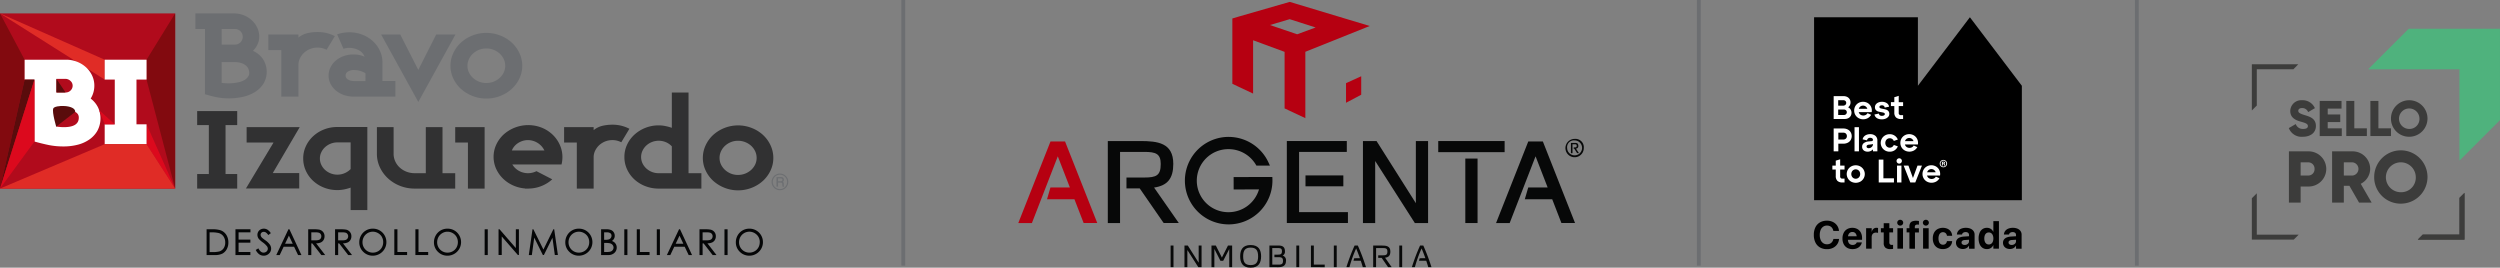 <svg xmlns="http://www.w3.org/2000/svg" width="652.14" height="69.824" viewBox="0 0 652.14 69.824">
  <rect x="0" y="0" width="652.14" height="69.824" fill="#808080" stroke="none"/>
  <g id="logo3" transform="translate(-903 -872.5)">
    <g id="Sello_PRO" data-name="Sello PRO" transform="translate(1490.408 880)">
      <g id="Grupo_22" data-name="Grupo 22" transform="translate(9.647 18.645)">
        <g id="Grupo_21" data-name="Grupo 21">
          <path id="Trazado_176" data-name="Trazado 176" d="M70.6,143.713l1.806-1.047a1.921,1.921,0,0,0,1.924,1.271c1.033,0,1.243-.392,1.243-.747,0-.563-.523-.784-1.9-1.164-1.36-.38-2.7-1.034-2.7-2.788a2.874,2.874,0,0,1,3.076-2.788,3.477,3.477,0,0,1,3.35,2.069l-1.765,1.033a1.606,1.606,0,0,0-1.585-1.059c-.653,0-.981.327-.981.694,0,.418.223.706,1.649,1.138,1.388.418,2.946.9,2.946,2.841,0,1.765-1.414,2.813-3.4,2.813a3.552,3.552,0,0,1-3.665-2.264Z" transform="translate(-70.6 -136.45)" fill="#3c3c3b"/>
          <path id="Trazado_177" data-name="Trazado 177" d="M135.3,144.935v2.015H129.54V137.79h5.693V139.8h-3.6v1.519H134.9v1.99h-3.271v1.622Z" transform="translate(-121.486 -137.607)" fill="#3c3c3b"/>
          <path id="Trazado_178" data-name="Trazado 178" d="M185.676,144.935v2.015H180.31V137.79H182.4v7.145Z" transform="translate(-165.319 -137.607)" fill="#3c3c3b"/>
          <path id="Trazado_179" data-name="Trazado 179" d="M231.676,144.935v2.015H226.31V137.79H228.4v7.145Z" transform="translate(-205.033 -137.607)" fill="#3c3c3b"/>
          <path id="Trazado_180" data-name="Trazado 180" d="M265.59,141.215a4.764,4.764,0,1,1,4.765,4.763A4.724,4.724,0,0,1,265.59,141.215Zm7.433,0a2.67,2.67,0,1,0-2.669,2.722A2.6,2.6,0,0,0,273.023,141.215Z" transform="translate(-238.946 -136.45)" fill="#3c3c3b"/>
        </g>
        <path id="Trazado_181" data-name="Trazado 181" d="M80.513,238.646a4.6,4.6,0,0,1-4.68,4.584H73.827v4.2H70.77V234.06h5.063A4.6,4.6,0,0,1,80.513,238.646Zm-3.057,0a1.633,1.633,0,0,0-1.623-1.719H73.827v3.439h2.006a1.634,1.634,0,0,0,1.623-1.719Z" transform="translate(-70.747 -220.722)" fill="#3c3c3b"/>
        <path id="Trazado_182" data-name="Trazado 182" d="M157.718,243.03h-1.451v4.393H153.21V234.05h5.348a4.573,4.573,0,0,1,4.584,4.586,4.409,4.409,0,0,1-2.464,3.878l2.846,4.91H160.24l-2.521-4.393Zm-1.451-2.674h2.291a1.731,1.731,0,0,0,0-3.438h-2.291v3.439Z" transform="translate(-141.922 -220.714)" fill="#3c3c3b"/>
        <path id="Trazado_183" data-name="Trazado 183" d="M233.54,239.064a6.954,6.954,0,1,1,6.954,6.954A6.894,6.894,0,0,1,233.54,239.064Zm10.852,0a3.9,3.9,0,1,0-3.9,3.972A3.8,3.8,0,0,0,244.392,239.064Z" transform="translate(-211.275 -219.039)" fill="#3c3c3b"/>
      </g>
      <g id="Grupo_24" data-name="Grupo 24" transform="translate(0 9.267)">
        <path id="Trazado_184" data-name="Trazado 184" d="M327.626,314.6v9.6h-9.6L316.73,325.5h12.187V313.31Z" transform="translate(-273.451 -279.766)" fill="#3c3c3b"/>
        <path id="Trazado_185" data-name="Trazado 185" d="M327.626,314.6v9.6h-9.6L316.73,325.5h12.187V313.31Z" transform="translate(-273.451 -279.766)" fill="#3c3c3b"/>
        <g id="Grupo_23" data-name="Grupo 23">
          <path id="Trazado_186" data-name="Trazado 186" d="M1.291,78.582V69.113h9.558l1.264-1.293H0V79.873Z" transform="translate(0 -67.82)" fill="#3c3c3b"/>
          <path id="Trazado_187" data-name="Trazado 187" d="M1.291,314.1,0,315.391v10.789H10.929l1.293-1.293H1.291Z" transform="translate(0 -280.448)" fill="#3c3c3b"/>
        </g>
      </g>
      <path id="Trazado_188" data-name="Trazado 188" d="M232.5,0,221.91,10.587h23.822V34.409h0l10.587-10.587V0Z" transform="translate(-191.588)" fill="#4fb27d"/>
    </g>
    <line id="Línea_8" data-name="Línea 8" y2="69.3" transform="translate(1460.408 872.5)" fill="none" stroke="#6c6e71" stroke-miterlimit="10" stroke-width="1"/>
    <g id="Grupo_20" data-name="Grupo 20" transform="translate(114.821 198.447)">
      <path id="Trazado_29" data-name="Trazado 29" d="M65.078,23.71,51.513,41.582V23.71H24.43V71.431h54.2V41.582Z" transform="translate(1236.961 654.843)"/>
      <path id="Trazado_30" data-name="Trazado 30" d="M49.74,125.64h2.6a2,2,0,0,1,.941.212,1.562,1.562,0,0,1,.856,1.424,1.527,1.527,0,0,1-.856,1.407,2.05,2.05,0,0,1-.941.2H50.925v-.529H52.6a2.02,2.02,0,0,1,.941.208,1.549,1.549,0,0,1,.63.579,1.673,1.673,0,0,1,0,1.68,1.551,1.551,0,0,1-.63.575,2.05,2.05,0,0,1-.941.2H49.74Zm2.9,2.381a.723.723,0,0,0,.277-.256.694.694,0,0,0,.1-.372.66.66,0,0,0-.1-.365.653.653,0,0,0-.277-.25.91.91,0,0,0-.418-.089H50.923v1.432h1.294A.842.842,0,0,0,52.635,128.021Zm.157,2.441a.682.682,0,0,0,.273-.256.736.736,0,0,0,0-.737.682.682,0,0,0-.273-.25.864.864,0,0,0-.414-.093H50.921v1.432h1.458a.864.864,0,0,0,.414-.093Z" transform="translate(1216.761 573.494)" fill="#fff"/>
      <path id="Trazado_31" data-name="Trazado 31" d="M77.32,134.769h2.71l-.265.365a1.4,1.4,0,0,0-.17-.614,1.164,1.164,0,0,0-1.611-.41,1.18,1.18,0,0,0-.426.468,1.48,1.48,0,0,0,0,1.321,1.129,1.129,0,0,0,.448.464,1.374,1.374,0,0,0,1.3,0,1.163,1.163,0,0,0,.448-.452l.945.426a2.319,2.319,0,0,1-.844.856,2.527,2.527,0,0,1-2.421.02,2.236,2.236,0,0,1-1.159-1.985,2.262,2.262,0,0,1,.3-1.159,2.22,2.22,0,0,1,.83-.822,2.439,2.439,0,0,1,2.461.063,2.177,2.177,0,0,1,.83.983,2.347,2.347,0,0,1,.149,1.343H77.318v-.878Z" transform="translate(1195.58 567.66)" fill="#fff"/>
      <path id="Trazado_32" data-name="Trazado 32" d="M103.821,136.477a.888.888,0,0,0,.545.149,1.064,1.064,0,0,0,.561-.131.385.385,0,0,0,.212-.327.313.313,0,0,0-.119-.256.816.816,0,0,0-.307-.141c-.125-.03-.293-.065-.5-.1a6.114,6.114,0,0,1-.844-.188,1.282,1.282,0,0,1-.567-.372,1.086,1.086,0,0,1-.242-.753,1.177,1.177,0,0,1,.234-.711,1.538,1.538,0,0,1,.652-.5,2.319,2.319,0,0,1,.921-.18,2.223,2.223,0,0,1,1.278.341,1.337,1.337,0,0,1,.6.929l-1.141.238a.666.666,0,0,0-.234-.448.792.792,0,0,0-.5-.149.844.844,0,0,0-.464.119.353.353,0,0,0-.184.307.312.312,0,0,0,.119.256.822.822,0,0,0,.3.141c.119.03.289.067.511.107a5.817,5.817,0,0,1,.844.2,1.308,1.308,0,0,1,.571.38,1.112,1.112,0,0,1,.238.763,1.082,1.082,0,0,1-.26.707,1.78,1.78,0,0,1-.7.5,2.537,2.537,0,0,1-.971.184,2.747,2.747,0,0,1-.955-.153,1.643,1.643,0,0,1-.664-.442,1.314,1.314,0,0,1-.315-.672l1.151-.238a.654.654,0,0,0,.238.448Z" transform="translate(1174.71 567.644)" fill="#fff"/>
      <path id="Trazado_33" data-name="Trazado 33" d="M123.7,126.872h.886v-1.294l1.151-.357v1.654h1.141v1.014h-1.141v1.747a.537.537,0,0,0,.622.622h.519v1.014h-.519a1.856,1.856,0,0,1-1.337-.422,1.715,1.715,0,0,1-.434-1.282v-1.678H123.7v-1.014Z" transform="translate(1157.735 573.829)" fill="#fff"/>
      <path id="Trazado_34" data-name="Trazado 34" d="M49.74,167.422h2.522a2.443,2.443,0,0,1,1.147.26,1.9,1.9,0,0,1,.771.715,2.049,2.049,0,0,1,0,2.035,1.828,1.828,0,0,1-.767.7,2.533,2.533,0,0,1-1.155.25h-1.3v2H49.74V167.42Zm3.007,2.764a.816.816,0,0,0,.327-.319.922.922,0,0,0,.115-.46.947.947,0,0,0-.115-.468.8.8,0,0,0-.327-.319,1.007,1.007,0,0,0-.487-.115h-1.3v1.8h1.3A1.013,1.013,0,0,0,52.747,170.186Z" transform="translate(1216.761 540.15)" fill="#fff"/>
      <path id="Trazado_35" data-name="Trazado 35" d="M76.7,165.74h1.151v6.3H76.7Z" transform="translate(1195.245 541.491)" fill="#fff"/>
      <path id="Trazado_36" data-name="Trazado 36" d="M87.015,177.046a2.506,2.506,0,0,1,1.209-.4l.715-.069a.559.559,0,0,0,.311-.1.309.309,0,0,0,.1-.25.452.452,0,0,0-.2-.384.854.854,0,0,0-.515-.145.863.863,0,0,0-.557.174.8.8,0,0,0-.277.491l-1.141-.256a1.4,1.4,0,0,1,.315-.691,1.767,1.767,0,0,1,.682-.487,2.494,2.494,0,0,1,.971-.18,2.047,2.047,0,0,1,1.355.434,1.557,1.557,0,0,1,.519,1.27v2.778H89.351v-.672l.085.026a1.588,1.588,0,0,1-.61.533,1.86,1.86,0,0,1-.864.2,1.682,1.682,0,0,1-.733-.153,1.23,1.23,0,0,1-.511-.438,1.189,1.189,0,0,1-.188-.668,1.143,1.143,0,0,1,.487-1.014Zm.82,1.244a.655.655,0,0,0,.41.119,1.081,1.081,0,0,0,.545-.145,1.176,1.176,0,0,0,.41-.38.873.873,0,0,0,.153-.491v-.212l.085.026a.271.271,0,0,1-.149.137,1.418,1.418,0,0,1-.327.069l-.741.085a.738.738,0,0,0-.392.158.391.391,0,0,0-.145.311.383.383,0,0,0,.153.323Z" transform="translate(1187.4 534.3)" fill="#fff"/>
      <path id="Trazado_37" data-name="Trazado 37" d="M110.851,175.895a2.27,2.27,0,0,1,.848-.822,2.383,2.383,0,0,1,1.193-.3,2.252,2.252,0,0,1,2.114,1.4l-1.056.365a1.165,1.165,0,0,0-.426-.519,1.111,1.111,0,0,0-.63-.188,1.123,1.123,0,0,0-1.006.6,1.37,1.37,0,0,0,0,1.26,1.138,1.138,0,0,0,2.062-.113l1.056.365a2.238,2.238,0,0,1-.844,1.032,2.274,2.274,0,0,1-1.27.365,2.4,2.4,0,0,1-1.193-.3,2.291,2.291,0,0,1-.848-3.144Z" transform="translate(1168.238 534.284)" fill="#fff"/>
      <path id="Trazado_38" data-name="Trazado 38" d="M136.98,176.569h2.71l-.265.365a1.4,1.4,0,0,0-.17-.614,1.164,1.164,0,0,0-1.611-.41,1.18,1.18,0,0,0-.426.468,1.48,1.48,0,0,0,0,1.321,1.129,1.129,0,0,0,.448.464,1.374,1.374,0,0,0,1.3,0,1.163,1.163,0,0,0,.448-.452l.945.426a2.319,2.319,0,0,1-.844.856,2.527,2.527,0,0,1-2.421.02,2.236,2.236,0,0,1-1.159-1.985,2.262,2.262,0,0,1,.3-1.159,2.221,2.221,0,0,1,.83-.822,2.439,2.439,0,0,1,2.461.063,2.177,2.177,0,0,1,.83.983,2.347,2.347,0,0,1,.149,1.343h-3.536v-.878Z" transform="translate(1147.966 534.3)" fill="#fff"/>
      <path id="Trazado_39" data-name="Trazado 39" d="M48.05,208.852h.886v-1.294l1.151-.357v1.654h1.141v1.014H50.087v1.747a.537.537,0,0,0,.622.622h.519v1.014h-.519a1.856,1.856,0,0,1-1.337-.422,1.715,1.715,0,0,1-.434-1.282v-1.678h-.886v-1.014Z" transform="translate(1218.11 508.402)" fill="#fff"/>
      <path id="Trazado_40" data-name="Trazado 40" d="M66.921,216.085a2.27,2.27,0,0,1,.848-.822,2.5,2.5,0,0,1,2.387,0,2.285,2.285,0,0,1,.848.822,2.267,2.267,0,0,1-.848,3.144,2.532,2.532,0,0,1-2.387,0,2.291,2.291,0,0,1-.848-3.144Zm1.036,1.781a1.165,1.165,0,0,0,.414.442,1.157,1.157,0,0,0,1.179,0,1.174,1.174,0,0,0,.418-.442,1.337,1.337,0,0,0,0-1.244,1.165,1.165,0,0,0-.414-.442,1.157,1.157,0,0,0-1.179,0,1.174,1.174,0,0,0-.418.442,1.337,1.337,0,0,0,0,1.244Z" transform="translate(1203.297 502.209)" fill="#fff"/>
      <path id="Trazado_41" data-name="Trazado 41" d="M107.96,207.62h1.218V212.5h2.752v1.082h-3.97Z" transform="translate(1170.297 508.067)" fill="#fff"/>
      <path id="Trazado_42" data-name="Trazado 42" d="M131.214,206.13a.674.674,0,0,1,.487-.2.693.693,0,0,1,.495.2.655.655,0,0,1,.2.491.7.7,0,0,1-.7.7.649.649,0,0,1-.487-.208.692.692,0,0,1,0-.981Zm-.087,1.708h1.151v4.4h-1.151Z" transform="translate(1151.901 509.416)" fill="#fff"/>
      <path id="Trazado_43" data-name="Trazado 43" d="M140.152,215.38H141.4l1.6,4.388h-.844l1.609-4.388h1.159l-1.738,4.4h-1.294l-1.738-4.4Z" transform="translate(1144.606 501.874)" fill="#fff"/>
      <path id="Trazado_44" data-name="Trazado 44" d="M165.582,216.759h2.71l-.265.365a1.4,1.4,0,0,0-.17-.614,1.164,1.164,0,0,0-1.611-.41,1.181,1.181,0,0,0-.426.468,1.48,1.48,0,0,0,0,1.321,1.129,1.129,0,0,0,.448.464,1.374,1.374,0,0,0,1.3,0,1.145,1.145,0,0,0,.446-.452l.945.426a2.319,2.319,0,0,1-.844.856,2.527,2.527,0,0,1-2.421.02,2.236,2.236,0,0,1-1.159-1.985,2.262,2.262,0,0,1,.3-1.159,2.221,2.221,0,0,1,.83-.822,2.439,2.439,0,0,1,2.461.063,2.177,2.177,0,0,1,.83.983,2.347,2.347,0,0,1,.149,1.343h-3.536v-.878Z" transform="translate(1125.141 502.225)" fill="#fff"/>
      <path id="Trazado_45" data-name="Trazado 45" d="M187.613,208.03a.96.96,0,1,1-.006,1.92.96.96,0,1,1,0-1.92Zm-.012.192a.766.766,0,0,0,.012,1.531.733.733,0,0,0,.729-.759.749.749,0,0,0-.735-.771Zm-.145,1.262h-.222v-.957a2.539,2.539,0,0,1,.367-.028.5.5,0,0,1,.327.077.24.24,0,0,1,.1.2.248.248,0,0,1-.2.228v.012c.093.028.139.105.17.234a.821.821,0,0,0,.071.234h-.234a.8.8,0,0,1-.077-.234c-.018-.1-.077-.145-.2-.145h-.1v.38Zm0-.537h.1c.123,0,.222-.04.222-.139s-.065-.145-.2-.145a.524.524,0,0,0-.123.012v.275Z" transform="translate(1107.519 507.74)" fill="#fff"/>
      <path id="Trazado_46" data-name="Trazado 46" d="M25.725,293.484a3,3,0,0,1-1.187-1.28,4.384,4.384,0,0,1-.418-1.991v0a4.375,4.375,0,0,1,.418-1.989,2.985,2.985,0,0,1,1.187-1.274,3.568,3.568,0,0,1,1.819-.446,3.436,3.436,0,0,1,1.553.339,2.847,2.847,0,0,1,1.094.931,2.773,2.773,0,0,1,.483,1.355l.006.05H29.212l-.02-.085a1.768,1.768,0,0,0-.3-.693,1.488,1.488,0,0,0-.557-.458,1.79,1.79,0,0,0-.785-.164,1.69,1.69,0,0,0-1,.3,1.9,1.9,0,0,0-.654.838,3.3,3.3,0,0,0-.232,1.294v0a3.335,3.335,0,0,0,.232,1.306,1.89,1.89,0,0,0,.656.846,1.7,1.7,0,0,0,1,.3,1.78,1.78,0,0,0,.771-.16,1.531,1.531,0,0,0,.567-.46,1.824,1.824,0,0,0,.323-.729l.01-.051h1.468l0,.055a2.748,2.748,0,0,1-.485,1.353,2.837,2.837,0,0,1-1.1.929,3.468,3.468,0,0,1-1.553.335,3.549,3.549,0,0,1-1.819-.448Z" transform="translate(1237.208 445.114)"/>
      <path id="Trazado_47" data-name="Trazado 47" d="M62.356,300.948a2.281,2.281,0,0,1-.907-.957,3.174,3.174,0,0,1-.319-1.474v0a3.214,3.214,0,0,1,.319-1.476,2.32,2.32,0,0,1,.892-.965,2.619,2.619,0,0,1,1.357-.341,2.647,2.647,0,0,1,1.351.331,2.232,2.232,0,0,1,.88.933,3.022,3.022,0,0,1,.311,1.409v.452h-4.4v-.921h3.707l-.693.86v-.563a1.872,1.872,0,0,0-.145-.783,1.079,1.079,0,0,0-.4-.477,1.118,1.118,0,0,0-.6-.16,1.1,1.1,0,0,0-.6.164,1.081,1.081,0,0,0-.408.481,1.81,1.81,0,0,0-.147.773v.567a1.737,1.737,0,0,0,.147.751,1.076,1.076,0,0,0,.42.481,1.229,1.229,0,0,0,.652.168,1.3,1.3,0,0,0,.517-.095,1.106,1.106,0,0,0,.357-.238.8.8,0,0,0,.19-.295l.01-.03h1.335l-.014.055a1.922,1.922,0,0,1-.234.592,2.09,2.09,0,0,1-.47.547,2.29,2.29,0,0,1-.721.4,3.024,3.024,0,0,1-1,.149,2.8,2.8,0,0,1-1.4-.335Z" transform="translate(1207.671 437.748)"/>
      <path id="Trazado_48" data-name="Trazado 48" d="M91.66,295.829h1.454v.931h.03a1.422,1.422,0,0,1,.432-.765,1.15,1.15,0,0,1,.781-.275,1.667,1.667,0,0,1,.228.014,1.074,1.074,0,0,1,.19.04v1.284a1.015,1.015,0,0,0-.228-.063,1.978,1.978,0,0,0-.3-.022,1.256,1.256,0,0,0-.612.139.914.914,0,0,0-.388.408,1.467,1.467,0,0,0-.135.656v2.986H91.66Z" transform="translate(1183.305 437.756)"/>
      <path id="Trazado_49" data-name="Trazado 49" d="M111.9,296.177a1.557,1.557,0,0,1-.428-1.23V292.2h-.741V291.1h.741v-1.3h1.468v1.3h.975V292.2h-.975v2.589a.674.674,0,0,0,.168.521.735.735,0,0,0,.495.147,1.45,1.45,0,0,0,.174-.008,1.3,1.3,0,0,0,.139-.018v1.064c-.079.014-.178.026-.3.038a3.983,3.983,0,0,1-.406.018,1.964,1.964,0,0,1-1.314-.374Z" transform="translate(1168.086 442.481)"/>
      <path id="Trazado_50" data-name="Trazado 50" d="M132.086,286.662a.746.746,0,0,1,0-1.07.765.765,0,0,1,.555-.222.757.757,0,0,1,.553.222.751.751,0,0,1,0,1.07.745.745,0,0,1-.553.226A.752.752,0,0,1,132.086,286.662Zm-.176.907h1.458V292.9H131.91Z" transform="translate(1151.222 446.016)"/>
      <path id="Trazado_51" data-name="Trazado 51" d="M144.7,289.639h-.727v-1.094h.727v-.422a1.854,1.854,0,0,1,.178-.864,1.076,1.076,0,0,1,.563-.5,2.64,2.64,0,0,1,1.018-.164c.133,0,.267.006.4.018s.246.026.329.042v.961l-.174-.018c-.067,0-.133-.008-.2-.008a.775.775,0,0,0-.527.151.554.554,0,0,0-.17.436v.374h1.06v1.094h-1.026v4.24H144.7v-4.24Z" transform="translate(1141.558 445.043)"/>
      <path id="Trazado_52" data-name="Trazado 52" d="M165.236,286.662a.746.746,0,0,1,0-1.07.765.765,0,0,1,.555-.222.757.757,0,0,1,.553.222.751.751,0,0,1,0,1.07.745.745,0,0,1-.553.226A.752.752,0,0,1,165.236,286.662Zm-.176.907h1.458V292.9H165.06Z" transform="translate(1124.766 446.016)"/>
      <path id="Trazado_53" data-name="Trazado 53" d="M179.054,300.943a2.285,2.285,0,0,1-.913-.963,3.2,3.2,0,0,1-.321-1.48v0a3.147,3.147,0,0,1,.323-1.476,2.3,2.3,0,0,1,.913-.955A3.053,3.053,0,0,1,181.7,296a2.128,2.128,0,0,1,.834.735,2.077,2.077,0,0,1,.331,1.04v.034h-1.353l-.006-.044a1.141,1.141,0,0,0-.329-.638,1.093,1.093,0,0,0-1.331-.063,1.255,1.255,0,0,0-.4.563,2.413,2.413,0,0,0-.141.874v0a2.455,2.455,0,0,0,.141.888,1.2,1.2,0,0,0,.4.557,1.024,1.024,0,0,0,.62.192,1,1,0,0,0,.7-.246,1.112,1.112,0,0,0,.335-.65l.01-.044h1.353v.03a2.1,2.1,0,0,1-.339,1.046,2.142,2.142,0,0,1-.834.735,2.705,2.705,0,0,1-1.242.271,2.773,2.773,0,0,1-1.4-.339Z" transform="translate(1114.542 437.748)"/>
      <path id="Trazado_54" data-name="Trazado 54" d="M208.648,301.05a1.563,1.563,0,0,1-.632-.571,1.541,1.541,0,0,1-.226-.834v-.01a1.4,1.4,0,0,1,.244-.834,1.626,1.626,0,0,1,.709-.545,3.456,3.456,0,0,1,1.127-.244l2.08-.129v.907l-1.862.125a1.131,1.131,0,0,0-.636.194.545.545,0,0,0-.218.452v.01a.542.542,0,0,0,.224.46.985.985,0,0,0,.6.168,1.28,1.28,0,0,0,.579-.127,1.028,1.028,0,0,0,.4-.347.868.868,0,0,0,.147-.495v-1.623a.714.714,0,0,0-.224-.557.942.942,0,0,0-.652-.2,1.08,1.08,0,0,0-.646.168.676.676,0,0,0-.293.426l-.01.044H208.03l0-.061a1.688,1.688,0,0,1,.331-.876,1.879,1.879,0,0,1,.8-.6,3.064,3.064,0,0,1,1.211-.216,2.965,2.965,0,0,1,1.2.222,1.82,1.82,0,0,1,.789.624,1.6,1.6,0,0,1,.281.941v3.659h-1.454v-.792h-.03a1.772,1.772,0,0,1-.388.468,1.628,1.628,0,0,1-.535.3,2,2,0,0,1-.65.1,2.048,2.048,0,0,1-.939-.206Z" transform="translate(1090.624 437.748)"/>
      <path id="Trazado_55" data-name="Trazado 55" d="M238,294.086a2.127,2.127,0,0,1-.751-.955,3.8,3.8,0,0,1-.265-1.488v0a3.789,3.789,0,0,1,.265-1.49A2.1,2.1,0,0,1,238,289.2a2.013,2.013,0,0,1,1.155-.331,1.883,1.883,0,0,1,.7.125,1.683,1.683,0,0,1,.559.355,1.732,1.732,0,0,1,.386.555h.03V287.13h1.454v7.182h-1.454V293.4h-.03a1.746,1.746,0,0,1-.384.547,1.634,1.634,0,0,1-.557.351,1.96,1.96,0,0,1-.7.121,2,2,0,0,1-1.159-.333Zm2.27-1.062a1.225,1.225,0,0,0,.416-.545,2.155,2.155,0,0,0,.147-.836v0a2.14,2.14,0,0,0-.149-.832,1.24,1.24,0,0,0-.416-.545,1.036,1.036,0,0,0-.62-.192,1.055,1.055,0,0,0-.628.19,1.229,1.229,0,0,0-.408.539,2.185,2.185,0,0,0-.143.838v0a2.23,2.23,0,0,0,.141.836,1.2,1.2,0,0,0,.408.545,1.054,1.054,0,0,0,.63.192,1.034,1.034,0,0,0,.622-.192Z" transform="translate(1067.328 444.612)"/>
      <path id="Trazado_56" data-name="Trazado 56" d="M269.378,301.05a1.563,1.563,0,0,1-.632-.571,1.541,1.541,0,0,1-.226-.834v-.01a1.4,1.4,0,0,1,.244-.834,1.626,1.626,0,0,1,.709-.545,3.456,3.456,0,0,1,1.127-.244l2.08-.129v.907l-1.862.125a1.131,1.131,0,0,0-.636.194.545.545,0,0,0-.218.452v.01a.542.542,0,0,0,.224.46.985.985,0,0,0,.6.168,1.28,1.28,0,0,0,.579-.127,1.028,1.028,0,0,0,.4-.347.868.868,0,0,0,.147-.495v-1.623a.714.714,0,0,0-.224-.557.942.942,0,0,0-.652-.2,1.08,1.08,0,0,0-.646.168.676.676,0,0,0-.293.426l-.01.044H268.76l0-.061a1.687,1.687,0,0,1,.331-.876,1.879,1.879,0,0,1,.8-.6,3.064,3.064,0,0,1,1.211-.216,2.965,2.965,0,0,1,1.2.222,1.82,1.82,0,0,1,.789.624,1.6,1.6,0,0,1,.281.941v3.659h-1.454v-.792h-.03a1.772,1.772,0,0,1-.388.468,1.628,1.628,0,0,1-.535.3,2,2,0,0,1-.65.1,2.048,2.048,0,0,1-.939-.206Z" transform="translate(1042.156 437.748)"/>
    </g>
    <line id="Línea_7" data-name="Línea 7" y2="69.3" transform="translate(1346.149 872.5)" fill="none" stroke="#6c6e71" stroke-miterlimit="10" stroke-width="1"/>
    <g id="Grupo_18" data-name="Grupo 18" transform="translate(4.476 -2.838)">
      <rect id="Rectángulo_23" data-name="Rectángulo 23" width="0.754" height="5.641" transform="translate(1203.885 939.387)" fill="#070808"/>
      <path id="Trazado_159" data-name="Trazado 159" d="M676.8,162.09v-5.641h.873l2.833,4.477v-4.477h.754v5.641h-.849l-2.856-4.469v4.469Z" transform="translate(530.699 782.939)" fill="#070808"/>
      <path id="Trazado_160" data-name="Trazado 160" d="M692.464,162.09v-5.641H693.6l1.581,3.131,1.589-3.131h1.086v5.641h-.754v-4.728l-1.581,3.068H694.8l-1.581-3.093v4.753Z" transform="translate(522.08 782.939)" fill="#070808"/>
      <path id="Trazado_161" data-name="Trazado 161" d="M711.833,162.06c-2.164,0-2.73-1.383-2.73-2.965,0-1.621.6-2.943,2.722-2.943,2.164,0,2.738,1.369,2.738,2.95,0,1.629-.606,2.958-2.73,2.958m0-5.231c-1.408,0-1.951.7-1.951,2.273s.527,2.282,1.951,2.282,1.948-.708,1.948-2.273c0-1.6-.553-2.282-1.948-2.282" transform="translate(512.928 783.102)" fill="#070808"/>
      <path id="Trazado_162" data-name="Trazado 162" d="M726.055,162.09v-5.641h2.36c1.235,0,1.691.5,1.691,1.535a1.068,1.068,0,0,1-.614,1.086,1.229,1.229,0,0,1,.888,1.346c0,1.1-.59,1.676-1.99,1.676Zm.754-.661h1.66c.8,0,1.131-.2,1.131-.968,0-.865-.425-.976-1.243-.976h-1v-.66h.754c.8,0,1.212-.048,1.212-.874,0-.786-.369-.842-1.243-.842H726.8Z" transform="translate(503.602 782.938)" fill="#070808"/>
      <rect id="Rectángulo_24" data-name="Rectángulo 24" width="0.754" height="5.641" transform="translate(1236.678 939.387)" fill="#070808"/>
      <path id="Trazado_163" data-name="Trazado 163" d="M750.139,162.09v-5.641h.754v4.965h2.84v.677Z" transform="translate(490.353 782.939)" fill="#070808"/>
      <rect id="Rectángulo_25" data-name="Rectángulo 25" width="0.754" height="5.641" transform="translate(1246.462 939.387)" fill="#070808"/>
      <path id="Trazado_164" data-name="Trazado 164" d="M774.229,159.761c-.3-.858-.629-1.7-.983-2.557a32.656,32.656,0,0,0-1.755,4.886H770.7a50.322,50.322,0,0,1,2.14-5.641h.842a53.247,53.247,0,0,1,2.132,5.641h-.835c-.165-.551-.338-1.109-.527-1.668H772.54l.2-.66Z" transform="translate(479.04 782.938)" fill="#070808"/>
      <path id="Trazado_165" data-name="Trazado 165" d="M786.973,162.09h-.754v-5.641h2.218c1.235,0,2.266.134,2.266,1.55,0,1.149-.527,1.518-1.383,1.621l1.723,2.471h-.936l-1.676-2.424h-.9v-.66h1.188c.849,0,1.212-.134,1.212-1,0-.8-.44-.9-1.194-.9h-1.755Z" transform="translate(470.506 782.938)" fill="#070808"/>
      <rect id="Rectángulo_26" data-name="Rectángulo 26" width="0.754" height="5.641" transform="translate(1263.535 939.387)" fill="#070808"/>
      <path id="Trazado_166" data-name="Trazado 166" d="M812.177,159.761c-.3-.858-.628-1.7-.983-2.557a32.794,32.794,0,0,0-1.755,4.886h-.786a50.293,50.293,0,0,1,2.14-5.641h.842a53.1,53.1,0,0,1,2.132,5.641h-.834c-.165-.551-.338-1.109-.527-1.668h-1.912l.2-.66Z" transform="translate(458.165 782.938)" fill="#070808"/>
      <path id="Trazado_167" data-name="Trazado 167" d="M902.479,96.969a2.393,2.393,0,1,1-2.422-2.364h.035a2.183,2.183,0,0,1,2.388,2.365m-4.343,0A1.948,1.948,0,1,0,900.089,95a1.774,1.774,0,0,0-1.955,1.572,1.8,1.8,0,0,0,0,.4m1.4,1.357h-.412V95.651h1.1c.6,0,.83.247.83.742a.647.647,0,0,1-.614.748l.78,1.186h-.476l-.729-1.147h-.165v-.355h.3c.342,0,.488-.09.488-.426s-.184-.4-.488-.4h-.621Z" transform="translate(409.185 816.965)" fill="#070808"/>
      <path id="Trazado_168" data-name="Trazado 168" d="M649.442,101.827c0-5.506-4.082-5.962-8.628-5.962h-8.453v21.388h3.192V98.7H641.9c2.949,0,4.265.455,4.265,3.151,0,3-1.131,3.532-4.324,3.532h-4.614v2.84h3.459l6.242,9.025h3.949L644.43,108c3.508-.51,5.012-2.375,5.012-6.182" transform="translate(555.142 816.265)" fill="#070808"/>
      <rect id="Rectángulo_27" data-name="Rectángulo 27" width="9.872" height="2.84" transform="translate(1239.07 921.097)" fill="#070808"/>
      <path id="Trazado_169" data-name="Trazado 169" d="M739.353,98.7H751.8V95.86H736.157v21.388h15.938v-2.841H739.353Z" transform="translate(498.045 816.265)" fill="#070808"/>
      <path id="Trazado_170" data-name="Trazado 170" d="M794.092,112.074l-10.2-16.12-.056-.088H780.29v21.388h3.192V101.069l10.344,16.184h3.456V95.865h-3.19Z" transform="translate(473.767 816.265)" fill="#070808"/>
      <rect id="Rectángulo_28" data-name="Rectángulo 28" width="3.192" height="16.818" transform="translate(1280.76 916.701)" fill="#070808"/>
      <rect id="Rectángulo_29" data-name="Rectángulo 29" width="17.315" height="2.899" transform="translate(1273.699 912.13)" fill="#070808"/>
      <path id="Trazado_171" data-name="Trazado 171" d="M688.477,93.46h-.027a11.412,11.412,0,1,0,.027,22.824h.028a11.426,11.426,0,0,0,11.384-11.437v-.2l-.026-.731-10.1.022.008,3.233,6.612-.016-.038.126A8.284,8.284,0,0,1,688.5,113.1h-.02a8.223,8.223,0,1,1-.021-16.445h.02a8.271,8.271,0,0,1,7.062,4.016l.17.284,3.519-.009-.377-.823a11.451,11.451,0,0,0-10.374-6.66" transform="translate(530.559 817.588)" fill="#070808"/>
      <path id="Trazado_172" data-name="Trazado 172" d="M592.665,96.091h-3.8l-8.407,21.286h3.553l6.752-17.407,3.151,8.124H588.85l-.9,3.088h7.158l2.4,6.193h3.554L592.7,96.21Z" transform="translate(583.692 816.141)" fill="#b60011"/>
      <path id="Trazado_173" data-name="Trazado 173" d="M869.674,96.091h-3.8l-8.408,21.286h3.554l6.752-17.407,3.152,8.124h-5.061l-.9,3.088h7.155l2.4,6.193h3.554Z" transform="translate(431.312 816.141)" fill="#070808"/>
      <path id="Trazado_174" data-name="Trazado 174" d="M770.476,65.218l3.963-2.1V58.3l-3.963,1.8Z" transform="translate(479.166 836.93)" fill="#b60011"/>
      <path id="Trazado_175" data-name="Trazado 175" d="M719.616,15.215h-.055l-.053-.016-13.082,3.767-1.861.553V36.561l5.414,2.548V25.2l8.213,3.024V42.973l5.414,2.547V28.211l16.8-6.731Zm1.856,8.427-7.1-2.414L719.52,19.7l6.765,2.169Z" transform="translate(515.424 860.639)" fill="#b60011"/>
    </g>
    <line id="Línea_6" data-name="Línea 6" y2="69.3" transform="translate(1138.626 872.5)" fill="none" stroke="#6c6e71" stroke-miterlimit="10" stroke-width="1"/>
    <g id="Grupo_19" data-name="Grupo 19" transform="translate(0 -6.29)">
      <path id="Trazado_113" data-name="Trazado 113" d="M451.717,124.564a2.166,2.166,0,0,1-1.088,1.884,2.118,2.118,0,0,1-1.083.293,2.174,2.174,0,0,1-1.883-1.087,2.113,2.113,0,0,1-.295-1.079,2.148,2.148,0,0,1,.295-1.09,2.093,2.093,0,0,1,.8-.8,2.175,2.175,0,0,1,2.169,0,2.2,2.2,0,0,1,1.088,1.882m-.3,0a1.833,1.833,0,0,0-.252-.937,1.852,1.852,0,0,0-.682-.691,1.806,1.806,0,0,0-.93-.251,1.879,1.879,0,0,0,0,3.759,1.824,1.824,0,0,0,.93-.253,1.871,1.871,0,0,0,.934-1.627m-2.774-1.268h1.042a1.36,1.36,0,0,1,.526.072.608.608,0,0,1,.263.24.751.751,0,0,1,.1.389.711.711,0,0,1-.072.328.694.694,0,0,1-.242.225.478.478,0,0,1,.225.193.854.854,0,0,1,.059.377v.281a.589.589,0,0,0,.09.333l.042.067h-.444a1.9,1.9,0,0,1-.059-.369l-.023-.308a.539.539,0,0,0-.05-.238.245.245,0,0,0-.122-.1,1.018,1.018,0,0,0-.315-.032h-.625V125.8h-.4Zm.4.359v.742h.615a.767.767,0,0,0,.378-.064.333.333,0,0,0,.148-.31.342.342,0,0,0-.107-.28.633.633,0,0,0-.4-.089Z" transform="translate(656.906 801.672)" fill="#6c6e71"/>
      <rect id="Rectángulo_17" data-name="Rectángulo 17" width="45.687" height="45.691" transform="translate(903 882.29)" fill="#b10b1c"/>
      <path id="Trazado_114" data-name="Trazado 114" d="M84.97,93.836,92.429,110.6,84.97,99.016Z" transform="translate(856.259 817.381)" fill="#dc091d" fill-rule="evenodd"/>
      <path id="Trazado_115" data-name="Trazado 115" d="M84.97,46.8l7.459,28.434v-45.7L84.97,41.614" transform="translate(856.259 852.751)" fill="#820a0f" fill-rule="evenodd"/>
      <path id="Trazado_116" data-name="Trazado 116" d="M6.428,41.614,0,29.539v45.69L6.428,46.795Z" transform="translate(903 852.751)" fill="#820a0f" fill-rule="evenodd"/>
      <path id="Trazado_117" data-name="Trazado 117" d="M27.31,46.8,0,29.539,27.31,41.614Z" transform="translate(903 852.751)" fill="#e02c26" fill-rule="evenodd"/>
      <path id="Trazado_118" data-name="Trazado 118" d="M33.275,74.9a7.041,7.041,0,0,1-2.132,2.309,9.341,9.341,0,0,1-3.054,1.358,14.573,14.573,0,0,1-3.6.437,19.2,19.2,0,0,1-3.89-.36q-1.738-.356-3.755-.92V61.56H14.286V56.379H25.07a7.818,7.818,0,0,1,2.881.53A7.552,7.552,0,0,1,30.3,58.36a6.874,6.874,0,0,1,1.588,2.153,6.112,6.112,0,0,1,.58,2.638,6.342,6.342,0,0,1-.955,3.37,6.468,6.468,0,0,1,1.912,2.293,6.775,6.775,0,0,1-.155,6.086m-5.116-4.322A1.7,1.7,0,0,0,27.474,70a3.659,3.659,0,0,0-.956-.3,5.992,5.992,0,0,0-1.041-.094H22.512v4.213c.339.041.681.077,1.022.109s.66.047.955.047q3.923,0,3.923-2.468a1.635,1.635,0,0,0-.254-.934M26.23,61.9a1.97,1.97,0,0,0-1.366-.53H22.578v3.56h2.389a1.778,1.778,0,0,0,1.311-.53,1.707,1.707,0,0,0,.531-1.248,1.645,1.645,0,0,0-.58-1.248" transform="translate(895.141 837.986)" fill="#fff"/>
      <path id="Trazado_119" data-name="Trazado 119" d="M60.7,78.411v-5.18h2.63V61.559H60.7v-5.18H71.62V61.56H68.992V73.231H71.62v5.18Z" transform="translate(869.609 837.987)" fill="#fff"/>
      <path id="Trazado_120" data-name="Trazado 120" d="M6.428,67.894H8.985L0,96.328Z" transform="translate(903 831.652)" fill="#590c0c"/>
      <path id="Trazado_121" data-name="Trazado 121" d="M27.31,105.351,0,116.933H45.688l-7.459-11.582Z" transform="translate(903 811.047)" fill="#e02c26"/>
      <path id="Trazado_122" data-name="Trazado 122" d="M0,96.329,8.985,84.06V67.894Z" transform="translate(903 831.652)" fill="#dc091d"/>
      <path id="Trazado_123" data-name="Trazado 123" d="M61.578,89.346l-4.062-3.672,1.433,3.672Z" transform="translate(871.361 821.871)" fill="#dc091d"/>
      <path id="Trazado_124" data-name="Trazado 124" d="M32.717,67.479l2.389,3.557H32.717Z" transform="translate(885.002 831.88)" fill="#590c0c"/>
      <path id="Trazado_125" data-name="Trazado 125" d="M36.521,84.755,31.56,88.577s-1.12-3.715-.77-4.71,5.851-1.029,5.732.888" transform="translate(886.1 823.234)" fill="#590c0c"/>
      <path id="Trazado_126" data-name="Trazado 126" d="M32.585,85.8v4.211c.338.043.681.079,1.022.11s.658.047.953.047q3.925,0,3.925-2.465a1.635,1.635,0,0,0-.254-.937,1.692,1.692,0,0,0-.684-.578,3.733,3.733,0,0,0-.956-.3,5.86,5.86,0,0,0-1.039-.094Z" transform="translate(885.075 821.804)" fill="none"/>
      <path id="Trazado_127" data-name="Trazado 127" d="M114.317,106.382v-3.795h3.045V89.817h-3.045V86.165h10.445v3.652h-3.044v12.77h3.044v3.795Z" transform="translate(840.115 821.601)" fill="#313132"/>
      <path id="Trazado_128" data-name="Trazado 128" d="M149.6,107.457h6.9v4.015H142.6L149.792,99.5h-7.016V95.484h13.846Z" transform="translate(824.557 816.475)" fill="#313132"/>
      <path id="Trazado_129" data-name="Trazado 129" d="M188.169,117.078v-5.861a12.67,12.67,0,0,1-1.675.462,8.978,8.978,0,0,1-1.792.177,9.354,9.354,0,0,1-3.468-.639,9.039,9.039,0,0,1-2.835-1.758,8.206,8.206,0,0,1-1.906-2.629,7.59,7.59,0,0,1-.693-3.215,7.467,7.467,0,0,1,.693-3.2A8.268,8.268,0,0,1,178.4,97.8a9.024,9.024,0,0,1,2.835-1.759,9.345,9.345,0,0,1,3.468-.638h7.823v21.661Zm0-17.656H184.7a4.631,4.631,0,0,0-1.755.337,4.753,4.753,0,0,0-1.442.9,4.327,4.327,0,0,0-.985,1.333,3.689,3.689,0,0,0-.366,1.617,3.774,3.774,0,0,0,.366,1.652,4.341,4.341,0,0,0,.985,1.333,4.727,4.727,0,0,0,1.442.9,4.808,4.808,0,0,0,5.223-1.119Z" transform="translate(806.295 816.517)" fill="#313132"/>
      <path id="Trazado_130" data-name="Trazado 130" d="M228.392,111.508a10.344,10.344,0,0,1-3.832-.71,10.064,10.064,0,0,1-3.143-1.954,9.224,9.224,0,0,1-2.12-2.9,8.263,8.263,0,0,1-.772-3.535V95.484h4.357v6.928a4.732,4.732,0,0,0,.424,1.99,5.039,5.039,0,0,0,1.174,1.616,5.555,5.555,0,0,0,1.756,1.082,5.863,5.863,0,0,0,2.156.393h2.892V95.484h4.357v12.009h3.315v4.015Z" transform="translate(782.791 816.475)" fill="#313132"/>
      <path id="Trazado_131" data-name="Trazado 131" d="M267.25,111.508V99.5h-3.314V95.484h7.67v16.024Z" transform="translate(757.811 816.475)" fill="#313132"/>
      <path id="Trazado_132" data-name="Trazado 132" d="M341.979,98.646a4.893,4.893,0,0,0-2.314-.569,5.061,5.061,0,0,0-3.429,1.316,4.852,4.852,0,0,0-1.06,1.42,3.86,3.86,0,0,0-.406,1.741v8.173h-4.39V98.717h-3.317V94.7h7.707v.782a5.822,5.822,0,0,1,2.316-1.137,11.624,11.624,0,0,1,2.618-.285,9.353,9.353,0,0,1,4.394,1.067Z" transform="translate(723.085 817.257)" fill="#313132"/>
      <path id="Trazado_133" data-name="Trazado 133" d="M370.97,100.476a9.491,9.491,0,0,1-3.489-.64,8.977,8.977,0,0,1-2.852-1.759,8.19,8.19,0,0,1-1.91-2.63,7.594,7.594,0,0,1-.693-3.215,7.483,7.483,0,0,1,.693-3.2,8.232,8.232,0,0,1,1.91-2.612,9.372,9.372,0,0,1,6.341-2.434,8.65,8.65,0,0,1,1.749.179,12.6,12.6,0,0,1,1.679.461v-9.2h4.357V96.461h3.354v4.015Zm3.43-11.015a4.387,4.387,0,0,0-1.542-1.083,4.81,4.81,0,0,0-5.125.871,4.278,4.278,0,0,0-.982,1.35,3.856,3.856,0,0,0,0,3.286,4.337,4.337,0,0,0,.982,1.331,4.76,4.76,0,0,0,1.445.907,4.706,4.706,0,0,0,1.8.339H374.4Z" transform="translate(703.852 827.508)" fill="#313132"/>
      <path id="Trazado_134" data-name="Trazado 134" d="M425.164,106.234a8.639,8.639,0,0,1-1.967,2.683,9.368,9.368,0,0,1-2.929,1.813,9.732,9.732,0,0,1-10.058-1.814,8.609,8.609,0,0,1-1.967-2.683,7.587,7.587,0,0,1-.732-3.286,7.713,7.713,0,0,1,.732-3.3,8.541,8.541,0,0,1,1.967-2.7,9.724,9.724,0,0,1,10.058-1.812,9.381,9.381,0,0,1,2.929,1.812,8.572,8.572,0,0,1,1.967,2.7,7.7,7.7,0,0,1,.732,3.3,7.579,7.579,0,0,1-.732,3.286m-4.006-5.027a4.575,4.575,0,0,0-1.044-1.421,4.959,4.959,0,0,0-1.542-.958,5.017,5.017,0,0,0-1.887-.355,4.872,4.872,0,0,0-1.871.355,5.065,5.065,0,0,0-1.523.958,4.554,4.554,0,0,0-1.039,1.421,4.042,4.042,0,0,0-.385,1.741,3.929,3.929,0,0,0,.385,1.724,4.631,4.631,0,0,0,1.039,1.4,5.085,5.085,0,0,0,1.523.959,4.881,4.881,0,0,0,1.871.354,5.063,5.063,0,0,0,3.429-1.313,4.653,4.653,0,0,0,1.044-1.4,3.992,3.992,0,0,0,.383-1.724,4.1,4.1,0,0,0-.383-1.741" transform="translate(678.831 817.04)" fill="#313132"/>
      <path id="Trazado_135" data-name="Trazado 135" d="M170.775,44.964a5.02,5.02,0,0,0-2.356-.575,5.182,5.182,0,0,0-1.922.359,5.064,5.064,0,0,0-1.571.97,4.852,4.852,0,0,0-1.078,1.437,3.858,3.858,0,0,0-.414,1.758v8.259H158.96V45.036h-3.377V40.978h7.85v.79a5.961,5.961,0,0,1,2.357-1.149,11.988,11.988,0,0,1,2.67-.287,9.6,9.6,0,0,1,4.473,1.077Z" transform="translate(817.415 846.814)" fill="#6c6e71"/>
      <path id="Trazado_136" data-name="Trazado 136" d="M196.995,57.259a7.485,7.485,0,0,1-2.452-.4,6.6,6.6,0,0,1-2.064-1.131,5.6,5.6,0,0,1-1.431-1.74,4.87,4.87,0,0,1-.02-4.381,5.559,5.559,0,0,1,1.372-1.741,6.6,6.6,0,0,1,2.041-1.166,7.347,7.347,0,0,1,2.553-.431,7.257,7.257,0,0,1,2.906.575,3.175,3.175,0,0,0-1.632-1.742,5.261,5.261,0,0,0-2.3-.557,4.652,4.652,0,0,0-1.57.252l-1.649-3.77a9.628,9.628,0,0,1,3.219-.539,9.122,9.122,0,0,1,3.337.612,8.653,8.653,0,0,1,2.747,1.687A7.861,7.861,0,0,1,203.9,45.3a7.15,7.15,0,0,1,.666,3.05V53.2h3.378v4.059Zm3.14-6.1a5.977,5.977,0,0,0-1.354-.593A6.179,6.179,0,0,0,197,50.327a2.877,2.877,0,0,0-1.353.362,1.186,1.186,0,0,0,0,2.154,2.9,2.9,0,0,0,1.353.358h3.14Z" transform="translate(798.197 846.727)" fill="#6c6e71"/>
      <path id="Trazado_137" data-name="Trazado 137" d="M230.684,59.361l-9.7-17.593h4.987l4.708,9.227,4.673-9.227h5.025Z" transform="translate(781.435 846.024)" fill="#6c6e71"/>
      <path id="Trazado_138" data-name="Trazado 138" d="M279.157,52.746a8.785,8.785,0,0,1-2,2.712,9.587,9.587,0,0,1-2.986,1.831,9.967,9.967,0,0,1-10.244-1.831,8.724,8.724,0,0,1-2-2.712,7.608,7.608,0,0,1-.745-3.32,7.73,7.73,0,0,1,.745-3.339,8.678,8.678,0,0,1,2-2.729,9.585,9.585,0,0,1,2.965-1.832,9.688,9.688,0,0,1,3.63-.681,9.837,9.837,0,0,1,3.649.681,9.572,9.572,0,0,1,2.986,1.832,8.739,8.739,0,0,1,2,2.729,7.727,7.727,0,0,1,.747,3.339,7.6,7.6,0,0,1-.747,3.32m-4.082-5.081a4.652,4.652,0,0,0-1.06-1.434,5.046,5.046,0,0,0-1.571-.97,5.161,5.161,0,0,0-1.924-.359,5.02,5.02,0,0,0-1.906.359,5.072,5.072,0,0,0-1.548.97,4.565,4.565,0,0,0-1.06,1.434,4.044,4.044,0,0,0-.394,1.76,3.919,3.919,0,0,0,.394,1.742,4.645,4.645,0,0,0,1.06,1.418,5.113,5.113,0,0,0,1.548.969,5.02,5.02,0,0,0,1.906.359,5.161,5.161,0,0,0,1.924-.359,5.086,5.086,0,0,0,1.571-.969,4.736,4.736,0,0,0,1.06-1.418,3.948,3.948,0,0,0,.391-1.742,4.073,4.073,0,0,0-.391-1.76" transform="translate(759.327 846.531)" fill="#6c6e71"/>
      <path id="Trazado_139" data-name="Trazado 139" d="M130.95,41.514a6.077,6.077,0,0,0-2.664-2.205,5.466,5.466,0,0,0,1.2-1.695,4.709,4.709,0,0,0,.455-1.972,5.524,5.524,0,0,0-.521-2.371A6.3,6.3,0,0,0,128,31.327a6.585,6.585,0,0,0-2.107-1.311,7.009,7.009,0,0,0-2.594-.477H113.276V33.6h2.506V49.812h0v.809q1.651.494,3.083.786a16.147,16.147,0,0,0,3.219.293,16.535,16.535,0,0,0,3.52-.384,10.1,10.1,0,0,0,3.152-1.234,7.153,7.153,0,0,0,2.259-2.173,6.084,6.084,0,0,0-.067-6.395M120.137,33.6h3.46a2.037,2.037,0,1,1,0,4.075h-3.46Zm7.185,11.654a1.453,1.453,0,0,1-.043.23h0a1.268,1.268,0,0,1-.159.4,2.92,2.92,0,0,1-1.459,1.238h0c-.081.04-.162.08-.247.116a3.783,3.783,0,0,1-.678.207h0c-.024.006-.045.013-.072.021a11.207,11.207,0,0,1-2.855.306h-.025a13.5,13.5,0,0,1-1.658-.115v-5.43h3.315a6.424,6.424,0,0,1,1.419.155,3.991,3.991,0,0,1,1.232.491,2.752,2.752,0,0,1,.886.86,1.818,1.818,0,0,1,.112.221l.034.05c.007.011,0,.021.009.035s.014.045.022.067c.034.1.063.2.092.3a2.266,2.266,0,0,1,.064.855" transform="translate(840.688 852.751)" fill="#6c6e71"/>
      <path id="Trazado_140" data-name="Trazado 140" d="M304.131,102.648a7.724,7.724,0,0,0-.674-3.182,8.519,8.519,0,0,0-1.869-2.663,8.958,8.958,0,0,0-2.834-1.83,9.624,9.624,0,0,0-9.942,1.759,8.478,8.478,0,0,0-1.927,2.628,7.607,7.607,0,0,0,0,6.431,8.476,8.476,0,0,0,1.927,2.629,9.225,9.225,0,0,0,2.854,1.777,9.11,9.11,0,0,0,2.706.624v.034h.782c.268,0,.532-.016.794-.036.1-.007.2-.018.292-.029.158-.017.315-.041.47-.066.118-.019.233-.036.352-.058.213-.043.427-.094.637-.152a8.576,8.576,0,0,0,.944-.316,9.245,9.245,0,0,0,2.832-1.76l-4.119-2.126a4.866,4.866,0,0,1-4.59-.092,4.633,4.633,0,0,1-1.7-1.653H303.9a8.175,8.175,0,0,0,.231-1.917m-13.182-1.742a3.531,3.531,0,0,1,.6-1.029,4.345,4.345,0,0,1,.966-.871,4.783,4.783,0,0,1,1.232-.587,4.644,4.644,0,0,1,1.407-.212,4.809,4.809,0,0,1,4.278,2.7Z" transform="translate(745.58 817.128)" fill="#313132"/>
      <path id="Trazado_141" data-name="Trazado 141" d="M123.384,154.946a7.051,7.051,0,0,0-2.163-.242h-1.438v6.72h2.165a4.248,4.248,0,0,0,1.942-.367,2.808,2.808,0,0,0,1.138-1.137,3.541,3.541,0,0,0,.436-1.774,3.615,3.615,0,0,0-.55-2.01,2.949,2.949,0,0,0-1.531-1.191m-2.817.558h.387a7.7,7.7,0,0,1,2.007.184,2.247,2.247,0,0,1,1.238.891,2.743,2.743,0,0,1,.446,1.579,2.6,2.6,0,0,1-.411,1.488,2.107,2.107,0,0,1-1.124.837,7.037,7.037,0,0,1-1.861.166h-.682Z" transform="translate(837.108 783.898)" fill="#040506"/>
      <path id="Trazado_142" data-name="Trazado 142" d="M136.526,161.424h3.888v-.8h-3.077V158.2h3.077v-.8h-3.077v-1.9h3.1v-.8h-3.915Z" transform="translate(827.898 783.898)" fill="#040506"/>
      <path id="Trazado_143" data-name="Trazado 143" d="M150.776,157.375c-.474-.351-.756-.57-.839-.649a1.46,1.46,0,0,1-.309-.414.939.939,0,0,1-.083-.383.7.7,0,0,1,.229-.537.815.815,0,0,1,.595-.22,1.013,1.013,0,0,1,.529.146,2.493,2.493,0,0,1,.607.626l.047.063.659-.5-.045-.062a3.085,3.085,0,0,0-.878-.868,1.815,1.815,0,0,0-.906-.239,1.74,1.74,0,0,0-.846.213,1.532,1.532,0,0,0-.608.584,1.6,1.6,0,0,0-.216.82,1.723,1.723,0,0,0,.362,1.05,5.723,5.723,0,0,0,1.038.912,5.324,5.324,0,0,1,1.107,1.036,1.041,1.041,0,0,1,.208.6.989.989,0,0,1-.141.509,1.023,1.023,0,0,1-.41.384,1.24,1.24,0,0,1-.584.144c-.482,0-.917-.351-1.293-1.043l-.039-.072-.691.415.036.065a3.018,3.018,0,0,0,.922,1.1,2.02,2.02,0,0,0,1.127.332,1.909,1.909,0,0,0,1.373-.548,1.758,1.758,0,0,0,.565-1.3,1.889,1.889,0,0,0-.329-1.029,4.836,4.836,0,0,0-1.188-1.139" transform="translate(821.437 784.099)" fill="#040506"/>
      <path id="Trazado_144" data-name="Trazado 144" d="M163.358,154.7l-3.173,6.719h.9l1.022-2.16h2.727l1.032,2.16h.88l-3.132-6.719Zm1.122,3.771h-2l1-2.115Z" transform="translate(814.883 783.898)" fill="#040506"/>
      <path id="Trazado_145" data-name="Trazado 145" d="M181.942,158.157a1.655,1.655,0,0,0,.755-.644,1.834,1.834,0,0,0,.263-.984,1.723,1.723,0,0,0-.383-1.133,1.774,1.774,0,0,0-.993-.6,7.994,7.994,0,0,0-1.5-.092H178.7v6.719h.811v-3.048h.255l2.359,3.048h1.007l-2.361-3.05a3.171,3.171,0,0,0,1.169-.216m-1.376-.57-1.053-.008V155.5h1.08a2.8,2.8,0,0,1,.936.11.927.927,0,0,1,.433.355,1,1,0,0,1,.166.558,1.018,1.018,0,0,1-.164.571.938.938,0,0,1-.455.37,2.757,2.757,0,0,1-.943.119" transform="translate(804.697 783.898)" fill="#040506"/>
      <path id="Trazado_146" data-name="Trazado 146" d="M197.513,158.157a1.656,1.656,0,0,0,.754-.644,1.838,1.838,0,0,0,.264-.984,1.722,1.722,0,0,0-.383-1.133,1.776,1.776,0,0,0-.993-.6,8.05,8.05,0,0,0-1.5-.092H194.27v6.719h.811v-3.048h.255l2.36,3.048h1l-2.362-3.05a3.175,3.175,0,0,0,1.17-.216m-.434-.689a2.754,2.754,0,0,1-.942.119l-1.053-.008V155.5h1.079a2.816,2.816,0,0,1,.937.11.92.92,0,0,1,.432.356,1,1,0,0,1,.166.557,1.037,1.037,0,0,1-.165.572.933.933,0,0,1-.454.369" transform="translate(796.132 783.898)" fill="#040506"/>
      <path id="Trazado_147" data-name="Trazado 147" d="M211.8,154.338a3.455,3.455,0,0,0-3.024,1.762,3.589,3.589,0,0,0-.468,1.791,3.37,3.37,0,0,0,1.027,2.474,3.449,3.449,0,0,0,2.519,1.022,3.538,3.538,0,0,0,2.5-6.031,3.494,3.494,0,0,0-2.55-1.018m2.39,2.146a2.7,2.7,0,0,1,.354,1.374,2.785,2.785,0,0,1-.354,1.391,2.585,2.585,0,0,1-.984.984,2.742,2.742,0,0,1-1.375.36,2.681,2.681,0,0,1-2.687-2.7,2.784,2.784,0,0,1,.356-1.4,2.688,2.688,0,0,1,3.7-.994,2.654,2.654,0,0,1,1,.983" transform="translate(788.412 784.1)" fill="#040506"/>
      <path id="Trazado_148" data-name="Trazado 148" d="M229.438,154.7h-.811v6.719h3.337v-.79h-2.526Z" transform="translate(777.234 783.898)" fill="#040506"/>
      <path id="Trazado_149" data-name="Trazado 149" d="M241.659,154.7h-.811v6.719h3.336v-.79h-2.525Z" transform="translate(770.511 783.898)" fill="#040506"/>
      <path id="Trazado_150" data-name="Trazado 150" d="M255.1,154.338a3.454,3.454,0,0,0-3.024,1.762,3.583,3.583,0,0,0-.468,1.791,3.372,3.372,0,0,0,1.028,2.474,3.45,3.45,0,0,0,2.518,1.022,3.538,3.538,0,0,0,2.5-6.031,3.492,3.492,0,0,0-2.549-1.018m2.389,2.146a2.708,2.708,0,0,1,.354,1.374,2.784,2.784,0,0,1-.355,1.391,2.581,2.581,0,0,1-.984.984,2.744,2.744,0,0,1-1.375.36,2.682,2.682,0,0,1-2.688-2.7,2.788,2.788,0,0,1,.356-1.4,2.673,2.673,0,0,1,.991-.994,2.644,2.644,0,0,1,1.342-.368,2.709,2.709,0,0,1,1.363.368,2.647,2.647,0,0,1,1,.983" transform="translate(764.591 784.1)" fill="#040506"/>
      <rect id="Rectángulo_19" data-name="Rectángulo 19" width="0.811" height="6.719" transform="translate(1029.424 938.602)" fill="#040506"/>
      <path id="Trazado_151" data-name="Trazado 151" d="M293.565,159.6l-4.253-4.9h-.256v6.719h.834v-4.841l4.218,4.841h.26V154.7h-.8Z" transform="translate(743.993 783.898)" fill="#040506"/>
      <path id="Trazado_152" data-name="Trazado 152" d="M313.017,154.7l-2.594,5.288L307.8,154.7h-.223l-.962,6.719h.793l.619-4.546,2.235,4.5.022.043h.264l2.229-4.51.623,4.51h.8l-.966-6.719Z" transform="translate(734.33 783.898)" fill="#040506"/>
      <path id="Trazado_153" data-name="Trazado 153" d="M331.254,154.338a3.456,3.456,0,0,0-3.025,1.762,3.586,3.586,0,0,0-.468,1.791,3.372,3.372,0,0,0,1.028,2.474,3.447,3.447,0,0,0,2.519,1.022,3.539,3.539,0,0,0,2.5-6.031,3.494,3.494,0,0,0-2.549-1.018m2.389,2.146a2.7,2.7,0,0,1,.354,1.374,2.778,2.778,0,0,1-.354,1.391,2.584,2.584,0,0,1-.984.984,2.743,2.743,0,0,1-1.375.36,2.679,2.679,0,0,1-2.687-2.7,2.782,2.782,0,0,1,.355-1.4,2.687,2.687,0,0,1,3.7-.994,2.644,2.644,0,0,1,1,.983" transform="translate(722.701 784.1)" fill="#040506"/>
      <path id="Trazado_154" data-name="Trazado 154" d="M352,158.116a2.264,2.264,0,0,0-.656-.366,1.582,1.582,0,0,0,.736-1.361,1.647,1.647,0,0,0-.256-.894,1.554,1.554,0,0,0-.7-.6,3.154,3.154,0,0,0-1.231-.192h-1.371v6.719H350.4a2.247,2.247,0,0,0,1.6-.568,1.854,1.854,0,0,0,.6-1.392,1.773,1.773,0,0,0-.161-.753,1.7,1.7,0,0,0-.449-.593m-.49.648a1.034,1.034,0,0,1,.267.711,1.058,1.058,0,0,1-.19.6,1.117,1.117,0,0,1-.5.411,2.853,2.853,0,0,1-1.024.135h-.735v-2.36h.293a5.711,5.711,0,0,1,1.148.078,1.389,1.389,0,0,1,.745.422m-.438-1.811a1.019,1.019,0,0,1-.473.374,2.905,2.905,0,0,1-.978.121h-.3V155.5H350a1.523,1.523,0,0,1,.955.239.778.778,0,0,1,.286.646.974.974,0,0,1-.175.565" transform="translate(711.277 783.898)" fill="#040506"/>
      <rect id="Rectángulo_20" data-name="Rectángulo 20" width="0.81" height="6.719" transform="translate(1065.852 938.602)" fill="#040506"/>
      <path id="Trazado_155" data-name="Trazado 155" d="M370.013,154.7h-.81v6.719h3.335v-.79h-2.525Z" transform="translate(699.904 783.898)" fill="#040506"/>
      <rect id="Rectángulo_21" data-name="Rectángulo 21" width="0.811" height="6.719" transform="translate(1074.328 938.602)" fill="#040506"/>
      <path id="Trazado_156" data-name="Trazado 156" d="M389.828,154.7l-3.173,6.719h.9l1.022-2.16h2.729l1.031,2.16h.881l-3.133-6.719Zm1.123,3.771h-2l1-2.115Z" transform="translate(690.304 783.898)" fill="#040506"/>
      <path id="Trazado_157" data-name="Trazado 157" d="M408.82,158.157a1.656,1.656,0,0,0,.754-.644,1.833,1.833,0,0,0,.263-.984,1.717,1.717,0,0,0-.383-1.133,1.768,1.768,0,0,0-.993-.6,7.991,7.991,0,0,0-1.5-.092h-1.385v6.719h.811v-3.048h.256L409,161.423h1.008l-2.362-3.05a3.17,3.17,0,0,0,1.169-.216m-1.376-.57-1.054-.008V155.5h1.08a2.794,2.794,0,0,1,.936.11.926.926,0,0,1,.432.355.98.98,0,0,1,.165.557,1.038,1.038,0,0,1-.164.572.928.928,0,0,1-.454.369,2.754,2.754,0,0,1-.942.119" transform="translate(679.894 783.898)" fill="#040506"/>
      <rect id="Rectángulo_22" data-name="Rectángulo 22" width="0.811" height="6.719" transform="translate(1091.983 938.602)" fill="#040506"/>
      <path id="Trazado_158" data-name="Trazado 158" d="M432.681,155.356a3.494,3.494,0,0,0-2.549-1.018,3.456,3.456,0,0,0-3.026,1.762,3.6,3.6,0,0,0-.467,1.791,3.373,3.373,0,0,0,1.027,2.474,3.447,3.447,0,0,0,2.518,1.022,3.538,3.538,0,0,0,2.5-6.031m.194,2.5a2.8,2.8,0,0,1-.354,1.391,2.582,2.582,0,0,1-.986.984,2.736,2.736,0,0,1-1.374.36,2.681,2.681,0,0,1-2.688-2.7,2.779,2.779,0,0,1,.356-1.4,2.688,2.688,0,0,1,3.7-.994,2.657,2.657,0,0,1,1,.983,2.713,2.713,0,0,1,.354,1.374" transform="translate(668.308 784.1)" fill="#040506"/>
    </g>
  </g>
</svg>
